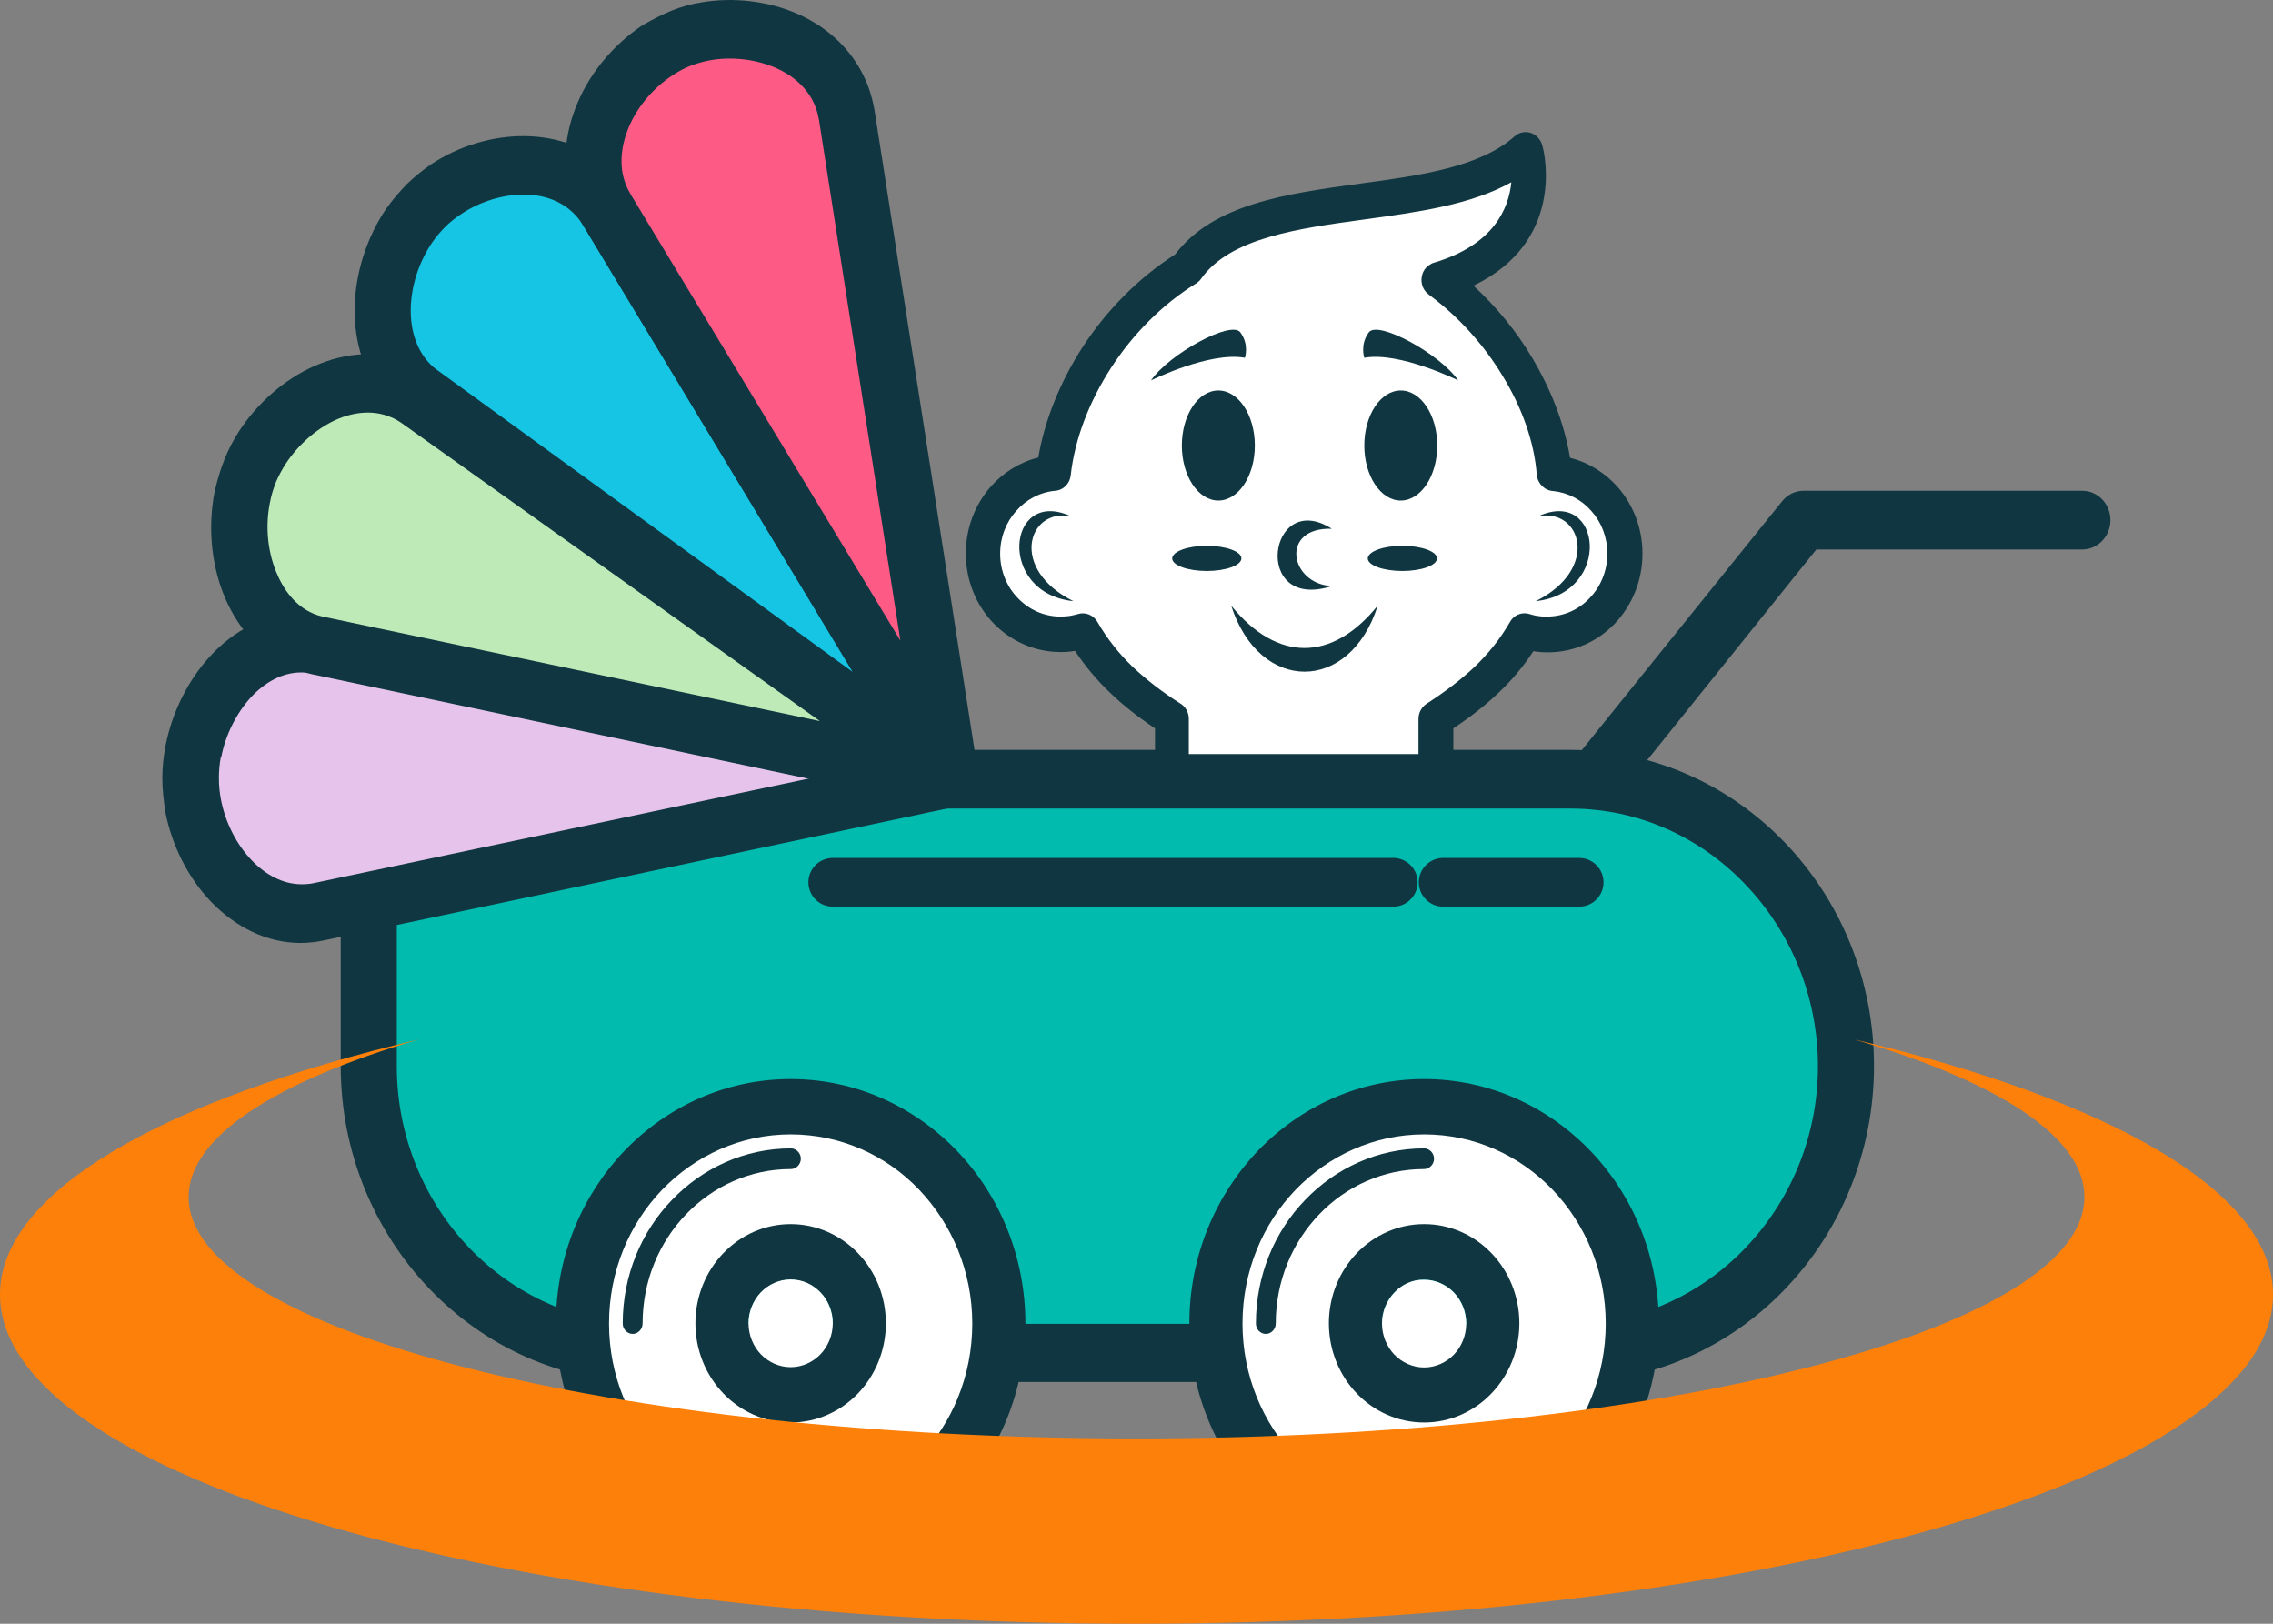 <svg width="70" height="50" viewBox="0 0 70 50" fill="none" xmlns="http://www.w3.org/2000/svg">
<rect x="0" y="0" width="70" height="50" fill="#808080" stroke="none"/>
<path fill-rule="evenodd" clip-rule="evenodd" d="M11.352 23.994H48.369C53.037 23.994 56.854 27.97 56.854 32.832C56.854 37.694 53.037 41.67 48.369 41.67H19.838C15.17 41.67 11.352 37.694 11.352 32.832V23.994Z" fill="#00BBAE"/>
<path d="M11.352 23.091H48.368C50.938 23.091 53.276 24.184 54.97 25.948C56.664 27.712 57.713 30.147 57.713 32.824C57.713 35.5 56.664 37.935 54.97 39.699C53.276 41.464 50.938 42.556 48.368 42.556H19.838C17.268 42.556 14.93 41.464 13.236 39.699C11.543 37.935 10.493 35.5 10.493 32.824V23.986V23.082H11.352V23.091ZM48.368 24.898H12.22V32.832C12.22 35.009 13.079 36.997 14.459 38.434C15.839 39.871 17.748 40.767 19.838 40.767H48.368C50.459 40.767 52.368 39.871 53.747 38.434C55.127 36.997 55.987 35.009 55.987 32.832C55.987 30.655 55.127 28.667 53.747 27.23C52.368 25.784 50.459 24.898 48.368 24.898Z" fill="#103741"/>
<path fill-rule="evenodd" clip-rule="evenodd" d="M24.349 34.08C27.894 34.08 30.761 37.066 30.761 40.758C30.761 44.45 27.894 47.436 24.349 47.436C20.805 47.436 17.938 44.45 17.938 40.758C17.938 37.066 20.805 34.08 24.349 34.08ZM24.349 38.546C25.523 38.546 26.465 39.536 26.465 40.749C26.465 41.963 25.515 42.952 24.349 42.952C23.176 42.952 22.234 41.963 22.234 40.749C22.234 39.536 23.176 38.546 24.349 38.546Z" fill="white"/>
<path d="M24.349 33.227C26.349 33.227 28.15 34.071 29.464 35.431C30.769 36.79 31.579 38.675 31.579 40.757C31.579 42.84 30.769 44.716 29.464 46.084C28.158 47.444 26.349 48.287 24.349 48.287C22.35 48.287 20.549 47.444 19.235 46.084C17.929 44.725 17.12 42.84 17.12 40.757C17.12 38.675 17.929 36.799 19.235 35.431C20.549 34.071 22.35 33.227 24.349 33.227ZM28.307 36.635C27.299 35.577 25.894 34.931 24.349 34.931C22.804 34.931 21.408 35.586 20.392 36.635C19.375 37.694 18.756 39.148 18.756 40.757C18.756 42.367 19.384 43.821 20.392 44.88C21.408 45.938 22.804 46.583 24.349 46.583C25.894 46.583 27.291 45.929 28.307 44.88C29.323 43.83 29.943 42.367 29.943 40.757C29.943 39.148 29.315 37.694 28.307 36.635ZM24.349 37.694C25.159 37.694 25.894 38.038 26.423 38.589C26.952 39.14 27.282 39.906 27.282 40.749C27.282 41.592 26.952 42.358 26.423 42.909C25.894 43.46 25.159 43.804 24.349 43.804C23.54 43.804 22.804 43.46 22.276 42.909C21.747 42.358 21.416 41.592 21.416 40.749C21.416 39.906 21.747 39.14 22.276 38.589C22.804 38.038 23.54 37.694 24.349 37.694ZM25.267 39.802C25.035 39.561 24.705 39.406 24.349 39.406C23.994 39.406 23.664 39.561 23.432 39.802C23.201 40.043 23.052 40.387 23.052 40.757C23.052 41.127 23.201 41.472 23.432 41.713C23.664 41.954 23.994 42.108 24.349 42.108C24.705 42.108 25.035 41.954 25.267 41.713C25.498 41.472 25.647 41.127 25.647 40.757C25.647 40.387 25.506 40.043 25.267 39.802Z" fill="#103741"/>
<path d="M19.789 40.758C19.789 40.93 19.648 41.076 19.483 41.076C19.318 41.076 19.177 40.93 19.177 40.758C19.177 39.269 19.756 37.918 20.698 36.945C21.631 35.973 22.928 35.362 24.358 35.362C24.523 35.362 24.663 35.508 24.663 35.68C24.663 35.852 24.523 35.999 24.358 35.999C23.094 35.999 21.953 36.532 21.127 37.393C20.301 38.253 19.789 39.441 19.789 40.758Z" fill="#103741"/>
<path fill-rule="evenodd" clip-rule="evenodd" d="M43.857 34.08C47.402 34.08 50.269 37.066 50.269 40.758C50.269 44.45 47.402 47.436 43.857 47.436C40.313 47.436 37.446 44.45 37.446 40.758C37.446 37.066 40.313 34.08 43.857 34.08ZM43.857 38.546C45.031 38.546 45.972 39.536 45.972 40.749C45.972 41.963 45.022 42.952 43.857 42.952C42.684 42.952 41.742 41.963 41.742 40.749C41.742 39.536 42.684 38.546 43.857 38.546Z" fill="white"/>
<path d="M43.857 33.227C45.857 33.227 47.658 34.071 48.972 35.431C50.277 36.79 51.087 38.675 51.087 40.757C51.087 42.84 50.277 44.716 48.972 46.084C47.666 47.444 45.857 48.287 43.857 48.287C41.858 48.287 40.057 47.444 38.743 46.084C37.437 44.725 36.628 42.84 36.628 40.757C36.628 38.675 37.437 36.799 38.743 35.431C40.057 34.071 41.858 33.227 43.857 33.227ZM47.815 36.635C46.799 35.577 45.403 34.931 43.857 34.931C42.312 34.931 40.916 35.586 39.9 36.635C38.883 37.694 38.264 39.148 38.264 40.757C38.264 42.367 38.892 43.821 39.9 44.88C40.908 45.938 42.312 46.583 43.857 46.583C45.403 46.583 46.799 45.929 47.815 44.88C48.831 43.83 49.451 42.367 49.451 40.757C49.451 39.148 48.823 37.694 47.815 36.635ZM43.857 37.694C44.667 37.694 45.403 38.038 45.931 38.589C46.46 39.14 46.791 39.906 46.791 40.749C46.791 41.592 46.46 42.358 45.931 42.909C45.403 43.46 44.667 43.804 43.857 43.804C43.048 43.804 42.312 43.46 41.783 42.909C41.255 42.358 40.924 41.592 40.924 40.749C40.924 39.906 41.255 39.14 41.783 38.589C42.312 38.038 43.048 37.694 43.857 37.694ZM44.775 39.802C44.543 39.561 44.213 39.406 43.857 39.406C43.502 39.406 43.172 39.561 42.94 39.802C42.709 40.043 42.56 40.387 42.56 40.757C42.56 41.127 42.709 41.472 42.94 41.713C43.172 41.954 43.502 42.108 43.857 42.108C44.213 42.108 44.543 41.954 44.775 41.713C45.006 41.472 45.155 41.127 45.155 40.757C45.155 40.387 45.014 40.043 44.775 39.802Z" fill="#103741"/>
<path d="M39.288 40.758C39.288 40.93 39.148 41.076 38.983 41.076C38.809 41.076 38.677 40.93 38.677 40.758C38.677 39.269 39.255 37.918 40.197 36.945C41.131 35.973 42.428 35.362 43.857 35.362C44.023 35.362 44.163 35.508 44.163 35.68C44.163 35.852 44.023 35.999 43.857 35.999C42.593 35.999 41.453 36.532 40.627 37.393C39.8 38.253 39.288 39.441 39.288 40.758Z" fill="#103741"/>
<path fill-rule="evenodd" clip-rule="evenodd" d="M24.349 39.398C23.994 39.398 23.664 39.553 23.432 39.794C23.201 40.035 23.052 40.379 23.052 40.749C23.052 41.119 23.201 41.463 23.432 41.704C23.664 41.945 23.994 42.1 24.349 42.1C24.705 42.1 25.035 41.945 25.267 41.704C25.498 41.463 25.647 41.119 25.647 40.749C25.647 40.379 25.498 40.035 25.267 39.794C25.035 39.553 24.713 39.398 24.349 39.398Z" fill="white"/>
<path fill-rule="evenodd" clip-rule="evenodd" d="M42.94 39.803C42.709 40.043 42.56 40.388 42.56 40.758C42.56 41.128 42.709 41.472 42.94 41.713C43.172 41.954 43.502 42.109 43.858 42.109C44.213 42.109 44.543 41.954 44.775 41.713C45.006 41.472 45.155 41.128 45.155 40.758C45.155 40.388 45.006 40.043 44.775 39.803C44.543 39.562 44.213 39.407 43.858 39.407C43.494 39.398 43.172 39.553 42.94 39.803Z" fill="white"/>
<path d="M25.646 27.169H42.907M44.444 27.169H48.633" stroke="#103741" stroke-width="1.5" stroke-miterlimit="2.613" stroke-linecap="round" stroke-linejoin="round"/>
<path fill-rule="evenodd" clip-rule="evenodd" d="M5.866 23.968C5.866 21.851 7.577 19.381 9.816 19.855L29.266 23.968L9.816 28.082C7.692 28.529 5.866 26.232 5.866 23.968Z" fill="#E5C3EB"/>
<path d="M4.999 23.968C4.999 23.649 5.032 23.305 5.098 22.961L5.106 22.927C5.304 21.928 5.792 20.947 6.47 20.207C7.197 19.416 8.163 18.891 9.254 18.891C9.477 18.891 9.717 18.916 9.973 18.968L29.423 23.081C29.894 23.176 30.191 23.649 30.1 24.14C30.026 24.51 29.745 24.785 29.406 24.846L9.973 28.959C9.725 29.011 9.485 29.037 9.262 29.037C8.205 29.037 7.246 28.538 6.503 27.772C5.8 27.04 5.296 26.05 5.09 24.992C5.04 24.639 4.999 24.295 4.999 23.968ZM6.8 23.323C6.759 23.529 6.742 23.744 6.742 23.968C6.742 24.2 6.767 24.433 6.808 24.639C6.949 25.345 7.287 26.007 7.758 26.498C8.188 26.945 8.725 27.229 9.287 27.229C9.419 27.229 9.543 27.221 9.659 27.195L24.936 23.968L9.659 20.741C9.535 20.715 9.411 20.706 9.279 20.706C8.692 20.706 8.163 21.008 7.734 21.464C7.279 21.963 6.949 22.625 6.817 23.297L6.8 23.323ZM29.423 24.854C29.315 24.872 29.208 24.872 29.101 24.854H29.423Z" fill="#103741"/>
<path fill-rule="evenodd" clip-rule="evenodd" d="M7.717 14.485C8.51 12.54 11.006 10.956 12.889 12.299L29.266 23.968L9.816 19.88C7.684 19.424 6.866 16.567 7.717 14.485Z" fill="#BEEAB8"/>
<path d="M6.915 14.141C7.039 13.831 7.196 13.53 7.378 13.255C7.94 12.403 8.758 11.68 9.675 11.275C10.642 10.845 11.724 10.75 12.732 11.198C12.955 11.293 13.17 11.413 13.368 11.559L29.745 23.229C30.141 23.512 30.24 24.072 29.968 24.485C29.753 24.812 29.373 24.941 29.026 24.846L9.634 20.767C9.394 20.716 9.163 20.638 8.948 20.552C7.973 20.122 7.271 19.279 6.874 18.272C6.502 17.316 6.403 16.198 6.61 15.139C6.692 14.786 6.791 14.451 6.915 14.141ZM8.807 14.27C8.684 14.459 8.584 14.649 8.502 14.838C8.419 15.045 8.353 15.26 8.312 15.483C8.171 16.189 8.237 16.938 8.494 17.583C8.725 18.168 9.105 18.659 9.625 18.883C9.733 18.934 9.857 18.969 9.972 18.994L25.25 22.204L12.385 13.04C12.27 12.962 12.162 12.893 12.046 12.85C11.509 12.618 10.906 12.678 10.344 12.928C9.741 13.203 9.188 13.694 8.807 14.27Z" fill="#103741"/>
<path fill-rule="evenodd" clip-rule="evenodd" d="M13.129 6.327C14.6 4.864 17.5 4.459 18.714 6.465L29.274 23.96L12.997 12.136C11.212 10.845 11.551 7.884 13.129 6.327Z" fill="#16C4E3"/>
<path d="M12.526 5.673C12.757 5.449 13.013 5.242 13.286 5.053C14.121 4.502 15.153 4.184 16.145 4.193C17.203 4.201 18.227 4.563 18.987 5.389C19.152 5.569 19.301 5.767 19.433 5.991L29.993 23.486C30.249 23.908 30.125 24.467 29.72 24.725C29.406 24.932 29.01 24.898 28.729 24.674L12.493 12.876C12.286 12.729 12.104 12.566 11.947 12.394C11.22 11.593 10.898 10.535 10.923 9.442C10.948 8.409 11.287 7.334 11.873 6.456C12.072 6.172 12.294 5.914 12.526 5.673ZM14.211 6.585C14.03 6.705 13.864 6.834 13.716 6.981C13.559 7.136 13.418 7.308 13.294 7.488C12.898 8.082 12.666 8.797 12.65 9.485C12.633 10.122 12.807 10.724 13.195 11.155C13.278 11.249 13.377 11.335 13.476 11.404L26.258 20.689L17.963 6.946C17.888 6.826 17.814 6.723 17.723 6.628C17.318 6.189 16.74 5.991 16.128 5.991C15.484 5.991 14.782 6.206 14.211 6.585Z" fill="#103741"/>
<path fill-rule="evenodd" clip-rule="evenodd" d="M20.987 1.181C22.887 0.432 25.713 1.224 26.077 3.573L29.266 23.968L18.69 6.482C17.533 4.563 18.954 1.981 20.987 1.181Z" fill="#FE5A86"/>
<path d="M20.681 0.329C20.978 0.208 21.292 0.122 21.615 0.071C22.59 -0.093 23.655 0.028 24.573 0.432C25.539 0.862 26.349 1.611 26.746 2.687C26.828 2.919 26.894 3.16 26.936 3.418L30.125 23.813C30.199 24.304 29.877 24.769 29.406 24.846C29.043 24.906 28.696 24.726 28.522 24.416L17.963 6.946C17.83 6.731 17.723 6.508 17.64 6.275C17.268 5.243 17.368 4.132 17.797 3.143C18.202 2.196 18.921 1.353 19.789 0.776C20.07 0.613 20.367 0.458 20.681 0.329ZM21.895 1.852C21.689 1.886 21.482 1.947 21.292 2.015C21.094 2.093 20.896 2.196 20.714 2.317C20.127 2.704 19.648 3.263 19.375 3.891C19.128 4.468 19.053 5.096 19.26 5.647C19.301 5.768 19.359 5.879 19.425 5.991L27.729 19.726L25.225 3.711C25.201 3.573 25.168 3.444 25.126 3.324C24.92 2.756 24.457 2.342 23.895 2.093C23.284 1.826 22.556 1.74 21.895 1.852Z" fill="#103741"/>
<path d="M49.765 24.605C49.46 24.984 48.914 25.035 48.542 24.717C48.179 24.399 48.129 23.831 48.435 23.444L54.88 15.44C55.053 15.225 55.293 15.113 55.541 15.113H64.126C64.605 15.113 64.993 15.518 64.993 16.017C64.993 16.516 64.605 16.921 64.126 16.921H55.937L49.765 24.605Z" fill="#103741"/>
<path fill-rule="evenodd" clip-rule="evenodd" d="M44.312 8.624C46.279 10.07 47.65 12.394 47.898 14.579C49.112 14.691 50.071 15.758 50.071 17.058C50.071 18.435 48.997 19.545 47.683 19.545C47.444 19.545 47.212 19.51 46.989 19.442C46.345 20.578 45.394 21.412 44.246 22.144V23.779H36.116V22.144C34.967 21.412 34.025 20.578 33.373 19.442C33.149 19.51 32.918 19.545 32.678 19.545C31.356 19.545 30.291 18.435 30.291 17.058C30.291 15.758 31.249 14.691 32.464 14.579C32.728 12.196 34.323 9.657 36.578 8.263C38.52 5.535 44.494 6.886 47.006 4.631C47.006 4.631 47.815 7.574 44.312 8.624Z" fill="white"/>
<path d="M45.377 8.797C46.08 9.442 46.7 10.199 47.179 11.008C47.765 11.989 48.178 13.048 48.352 14.098C48.93 14.244 49.434 14.562 49.823 15.001C50.294 15.543 50.583 16.258 50.583 17.049C50.583 17.893 50.252 18.65 49.732 19.201C49.203 19.752 48.476 20.087 47.666 20.087C47.526 20.087 47.377 20.078 47.237 20.053H47.22C46.914 20.526 46.551 20.956 46.146 21.335C45.733 21.731 45.262 22.092 44.758 22.428V23.762C44.758 24.063 44.518 24.312 44.229 24.312H36.099C35.809 24.312 35.57 24.063 35.57 23.762V22.428C35.066 22.092 34.603 21.731 34.182 21.326C33.777 20.939 33.422 20.517 33.108 20.044H33.091C32.951 20.07 32.81 20.078 32.661 20.078C31.852 20.078 31.125 19.734 30.596 19.192C30.067 18.641 29.745 17.884 29.745 17.041C29.745 16.249 30.034 15.535 30.505 14.993C30.893 14.554 31.397 14.235 31.976 14.089C32.174 12.927 32.653 11.757 33.339 10.69C34.074 9.562 35.049 8.564 36.19 7.833C37.371 6.275 39.619 5.965 41.874 5.656C43.725 5.406 45.576 5.148 46.642 4.201C46.865 4.003 47.195 4.029 47.385 4.261C47.443 4.33 47.484 4.416 47.501 4.494C47.592 4.804 48.154 7.463 45.377 8.797ZM46.286 11.593C45.708 10.63 44.931 9.76 44.014 9.081C43.907 9.003 43.824 8.891 43.791 8.754C43.75 8.564 43.799 8.375 43.915 8.246L43.923 8.237L43.932 8.229L43.948 8.211L43.965 8.194L43.981 8.186C43.998 8.177 44.014 8.16 44.031 8.151C44.039 8.143 44.056 8.143 44.064 8.134L44.072 8.125C44.097 8.108 44.13 8.1 44.155 8.091C46.014 7.54 46.468 6.404 46.543 5.613C45.295 6.31 43.659 6.533 42.023 6.757C39.949 7.041 37.883 7.325 36.991 8.581C36.95 8.642 36.9 8.685 36.834 8.728C35.793 9.373 34.892 10.285 34.223 11.318C33.546 12.359 33.099 13.521 32.975 14.631C32.951 14.889 32.752 15.096 32.496 15.113C32.025 15.156 31.596 15.388 31.29 15.741C30.984 16.085 30.802 16.542 30.802 17.049C30.802 17.583 31.009 18.073 31.348 18.418C31.686 18.77 32.149 18.986 32.661 18.986C32.761 18.986 32.852 18.977 32.934 18.968C33.025 18.951 33.116 18.934 33.199 18.908C33.422 18.839 33.678 18.934 33.802 19.158C34.099 19.674 34.463 20.13 34.884 20.535C35.314 20.939 35.793 21.309 36.322 21.645C36.495 21.739 36.611 21.92 36.611 22.135V23.22H43.684V22.135C43.684 21.954 43.775 21.774 43.932 21.671C44.477 21.318 44.973 20.948 45.411 20.535C45.832 20.13 46.196 19.683 46.493 19.166C46.609 18.942 46.865 18.831 47.104 18.908C47.187 18.934 47.278 18.96 47.369 18.968C47.451 18.986 47.551 18.986 47.642 18.986C48.154 18.986 48.625 18.77 48.955 18.418C49.294 18.065 49.501 17.583 49.501 17.049C49.501 16.542 49.319 16.085 49.013 15.741C48.716 15.397 48.303 15.173 47.84 15.122C47.584 15.113 47.361 14.906 47.328 14.631C47.253 13.616 46.873 12.557 46.286 11.593Z" fill="#103741"/>
<path fill-rule="evenodd" clip-rule="evenodd" d="M37.164 16.808C37.751 16.808 38.23 16.98 38.23 17.195C38.23 17.41 37.751 17.583 37.164 17.583C36.578 17.583 36.099 17.41 36.099 17.195C36.107 16.98 36.578 16.808 37.164 16.808ZM32.975 15.896C31.017 15.001 30.687 18.262 33.058 18.512C31.075 17.531 31.645 15.646 32.975 15.896ZM47.377 15.896C49.335 15.001 49.666 18.262 47.294 18.512C49.277 17.531 48.707 15.646 47.377 15.896ZM43.138 12.024C43.758 12.024 44.262 12.781 44.262 13.719C44.262 14.657 43.758 15.414 43.138 15.414C42.519 15.414 42.015 14.657 42.015 13.719C42.015 12.781 42.519 12.024 43.138 12.024ZM37.52 12.024C38.139 12.024 38.644 12.781 38.644 13.719C38.644 14.657 38.139 15.414 37.52 15.414C36.9 15.414 36.396 14.657 36.396 13.719C36.396 12.781 36.9 12.024 37.52 12.024ZM44.907 11.714C44.907 11.714 43.097 10.819 42.015 11.017C42.015 11.017 41.874 10.612 42.155 10.233C42.436 9.855 44.345 10.896 44.907 11.714ZM35.446 11.714C35.446 11.714 37.247 10.819 38.338 11.017C38.338 11.017 38.478 10.612 38.197 10.233C37.916 9.855 36.008 10.896 35.446 11.714ZM37.916 18.65C38.784 21.36 41.569 21.36 42.428 18.65C41.023 20.388 39.329 20.388 37.916 18.65ZM41.015 16.283C39.057 15.035 38.536 18.848 41.015 18.047C39.718 17.987 39.404 16.232 41.015 16.283ZM43.188 16.808C43.775 16.808 44.254 16.98 44.254 17.195C44.254 17.41 43.775 17.583 43.188 17.583C42.601 17.583 42.122 17.41 42.122 17.195C42.13 16.98 42.601 16.808 43.188 16.808Z" fill="#103741"/>
<path fill-rule="evenodd" clip-rule="evenodd" d="M57.102 32.006C64.968 33.865 70 36.696 70 39.863C70 45.456 54.326 50 35 50C15.666 50 0 45.465 0 39.863C0 36.696 5.024 33.865 12.898 32.006C8.486 33.305 5.809 35.009 5.809 36.859C5.809 40.964 18.88 44.295 35 44.295C51.12 44.295 64.192 40.964 64.192 36.859C64.192 35.001 61.523 33.305 57.102 32.006Z" fill="#FC800A"/>
</svg>
